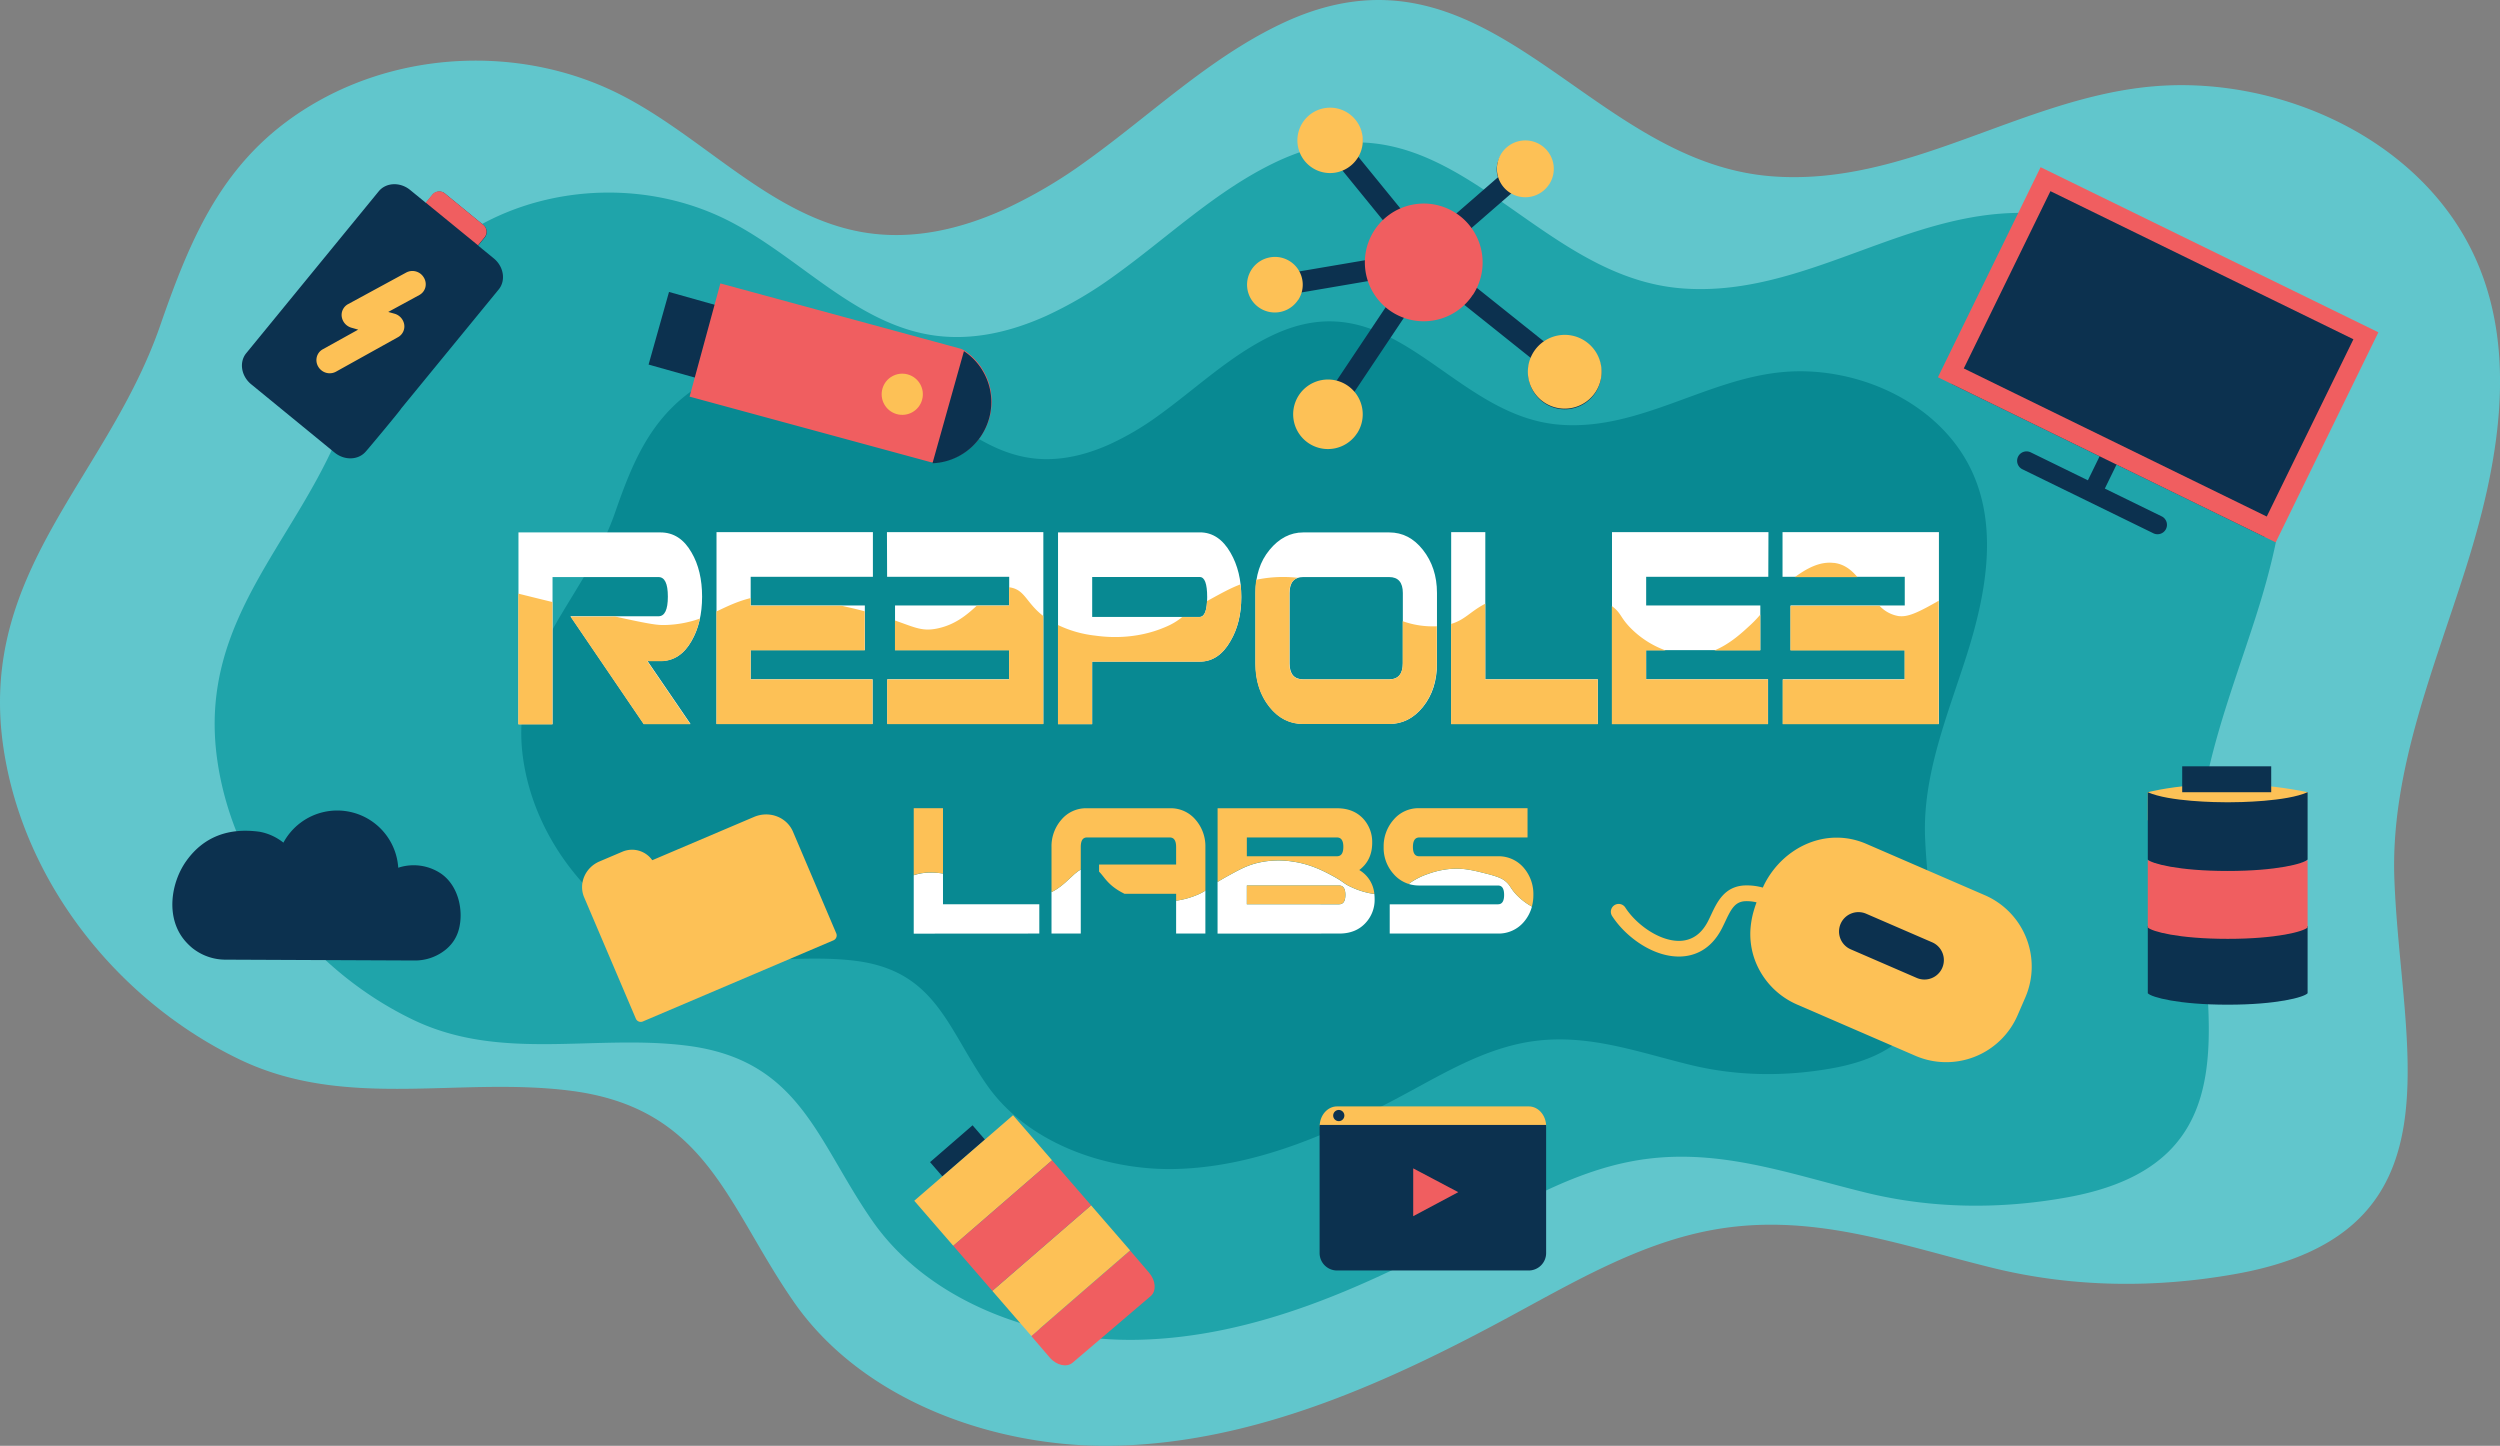 <svg id="Layer_1" data-name="Layer 1" xmlns="http://www.w3.org/2000/svg" viewBox="0 0 1408 814.29"><rect x="0" y="0" width="1408" height="814.29" fill="#808080" stroke="none"/><title>reepolee-labs</title><path d="M1.84,420.47c-14.3-98.85,58.72-151.54,88.36-237.06,18.38-53,37.34-97.45,89.3-126.61C230.83,28,296.55,26.55,349.09,53.13c47.46,24,85.37,69.28,137.86,77.83,26.78,4.36,53.47-1.69,78.45-12.93a271.49,271.49,0,0,0,46.18-27.15c36.41-26.1,69.22-58,109.63-77.29C837.41-42,891.7,90.45,997,99.22c76.84,6.4,142.1-44.77,217-50.69,70.66-5.59,150,30.1,180.13,96.86,24.67,54.6,12.48,118.42-5.67,175.52s-42.16,114.31-39.95,174.18c3.56,96.54,40.14,198.82-88.49,222.24-45.67,8.31-92.16,7.81-136.74-3C1069,701.07,1019,681.9,962,693.17c-39.17,7.74-74.45,28.15-109.55,47.17-70,38-145.21,72.22-224.86,73.9-66.11,1.39-141.33-24.71-180.42-80.87-38-54.66-49.08-109.56-126.53-119.16-63.07-7.82-126.27,11.06-185.78-17.56C66.24,563.63,12.84,496.56,1.84,420.47" style="fill:#61c6cc"/><path d="M589.2,177.92a224.87,224.87,0,0,0,38.25-22.49c30.15-21.62,57.33-48,90.8-64,96.25-46,141.21,63.67,228.4,70.93,63.64,5.3,117.7-37.08,179.74-42,58.53-4.63,124.21,24.93,149.2,80.23,20.43,45.22,10.34,98.09-4.7,145.38S1236,440.64,1237.8,490.23c2.95,80,33.24,164.68-73.29,184.07-37.83,6.89-76.33,6.47-113.26-2.52-44.95-10.95-86.33-26.82-133.53-17.49-32.44,6.41-61.67,23.32-90.74,39.07-58,31.44-120.27,59.82-186.24,61.21-54.75,1.15-117.06-20.47-149.43-67-31.52-45.28-40.65-90.75-104.8-98.7-52.24-6.48-104.59,9.16-153.88-14.54C175.77,547,131.54,491.44,122.42,428.42c-11.84-81.88,48.64-125.52,73.19-196.35,15.22-43.91,30.93-80.71,74-104.87,42.52-23.87,97-25,140.47-3,39.31,19.89,70.71,57.39,114.19,64.46C546.4,192.23,568.51,187.23,589.2,177.92Z" style="fill:#1fa4aa"/><path d="M625.05,250.19a159.18,159.18,0,0,0,27.08-15.92c21.35-15.31,40.58-34,64.28-45.32,68.13-32.59,100,45.07,161.68,50.21,45.05,3.75,83.32-26.25,127.24-29.72,41.43-3.28,87.93,17.65,105.61,56.79,14.47,32,7.32,69.43-3.33,102.91s-24.72,67-23.42,102.13c2.09,56.6,23.53,116.57-51.88,130.3-26.78,4.87-54,4.58-80.17-1.79-31.82-7.75-61.11-19-94.52-12.38-23,4.54-43.65,16.51-64.23,27.66-41.07,22.26-85.14,42.34-131.84,43.33-38.76.82-82.86-14.49-105.78-47.41-22.31-32-28.78-64.24-74.18-69.87-37-4.58-74,6.48-108.93-10.3-40.25-19.36-71.56-58.68-78-103.3-8.38-58,34.43-88.85,51.81-139,10.77-31.08,21.9-57.13,52.36-74.24,30.1-16.9,68.63-17.73,99.43-2.15,27.83,14.08,50.05,40.62,80.83,45.63C594.76,260.32,610.41,256.78,625.05,250.19Z" style="fill:#088992"/><path d="M469.42,529.59,362,575.31a3,3,0,0,1-3.88-1.57L329,505.38c-3.29-7.73.58-16.79,8.62-20.21l12.74-5.42a13.93,13.93,0,0,1,17,4.72l57.31-24.38c8.59-3.65,18.43.08,21.94,8.33L471,525.71A3,3,0,0,1,469.42,529.59Z" style="fill:#fdc156"/><path d="M1331.88,184.27,1157.63,99.1a5.31,5.31,0,0,0-7.1,2.44L1097.7,209.63a5.31,5.31,0,0,0,2.44,7.1L1182.5,257l-6.6,13.51-32.11-15.7a5.31,5.31,0,1,0-4.66,9.54l73.77,36.05a5.31,5.31,0,0,0,4.66-9.54l-32.12-15.7,6.6-13.51,82.36,40.25a5.31,5.31,0,0,0,7.1-2.44l52.83-108.09A5.31,5.31,0,0,0,1331.88,184.27Z" style="fill:#0c314f"/><rect x="1149.57" y="93.91" width="131.69" height="211.74" transform="translate(502.23 1204.02) rotate(-63.95)" style="fill:#f05e60"/><rect x="1160.11" y="104.29" width="111.13" height="189.93" transform="translate(502.84 1203.96) rotate(-63.95)" style="fill:#0c314f"/><path d="M993.67,498.06l-.41.83c0,.1-.21.48-.45,1a33.39,33.39,0,0,0-10.27-1.21c-11.36.56-15.49,9.39-18.82,16.48-.59,1.25-1.17,2.51-1.8,3.72-3.57,6.94-8.73,10.62-15.33,11-11.53.58-24.9-9-31.17-18.68A4.42,4.42,0,1,0,908,516c7.71,11.86,23.59,23.46,39,22.69,6.85-.34,16.36-3.35,22.74-15.73.68-1.31,1.31-2.67,1.95-4,3.32-7.09,5.48-11.12,11.25-11.41a23.67,23.67,0,0,1,6.35.65L989,509c-.55,1.48-1,3-1.44,4.5a49.53,49.53,0,0,0-1.64,9.08,42.45,42.45,0,0,0,2.52,18.35A44,44,0,0,0,1012,565.71l66.74,28.91a43.8,43.8,0,0,0,57.54-22.76l4.39-10.12a43.8,43.8,0,0,0-22.76-57.54l-66.74-28.91C1028.54,465.48,1004.32,477.08,993.67,498.06Z" style="fill:#fdc156"/><path d="M899.26,199.82a20.59,20.59,0,0,0-28-7.92q-.64.36-1.27.77l-40.23-32.14a30.59,30.59,0,0,0-2.89-30.47l24.89-21.64a14,14,0,1,0-6.46-20.72,13.87,13.87,0,0,0-1.64,12.13l-25.37,22.06a30.71,30.71,0,0,0-27.95-2.49L764.68,87.91a16.68,16.68,0,1,0-9.38,7.18l25.09,30.81a30.4,30.4,0,0,0-9.14,20.25l-41.18,7A14.16,14.16,0,1,0,731.31,165l41.59-7.1A30.56,30.56,0,0,0,781.77,171l-29.64,44.36a17.57,17.57,0,0,0-9.06,33.94,17.68,17.68,0,0,0,4.8.67,17.57,17.57,0,0,0,14.07-28l30.11-45.06a30.93,30.93,0,0,0,30.8-6.7l39.53,31.58a20.59,20.59,0,1,0,36.88-1.91Z" style="fill:#0c314f"/><path d="M829.65,165.88l-.32.39a4,4,0,0,0-.52.77h0a33.14,33.14,0,1,1-33.41-51.75,33.67,33.67,0,0,1,6.56-.65,33.17,33.17,0,0,1,27.7,51.24Z" style="fill:#f05e60"/><path d="M764.56,89.1l-.18.22a2.2,2.2,0,0,0-.29.43h0A18.41,18.41,0,1,1,745.52,61a18.71,18.71,0,0,1,3.64-.36A18.43,18.43,0,0,1,764.56,89.1Z" style="fill:#fdc156"/><path d="M898.66,220.75l-.2.25a2.48,2.48,0,0,0-.33.48h0A20.77,20.77,0,1,1,877.19,189a21.11,21.11,0,0,1,4.11-.41,20.79,20.79,0,0,1,17.36,32.11Z" style="fill:#fdc156"/><path d="M764.34,244l-.19.23a2.34,2.34,0,0,0-.31.46h0a19.58,19.58,0,1,1-19.74-30.57,19.89,19.89,0,0,1,3.87-.38A19.6,19.6,0,0,1,764.34,244Z" style="fill:#fdc156"/><path d="M872.48,103.84l-.16.19a1.92,1.92,0,0,0-.25.37h0a16,16,0,1,1-16.16-25,16.28,16.28,0,0,1,3.17-.31,16,16,0,0,1,13.39,24.78Z" style="fill:#fdc156"/><path d="M731.13,168.87l-.15.19a1.87,1.87,0,0,0-.25.36h0A15.64,15.64,0,1,1,715,145a15.9,15.9,0,0,1,3.1-.31,15.66,15.66,0,0,1,13.08,24.19Z" style="fill:#fdc156"/><rect x="364.34" y="173.02" width="42.61" height="29.39" transform="matrix(0.27, -0.96, 0.96, 0.27, 100.81, 508.38)" style="fill:#0c314f"/><path d="M541.18,196.44,405.71,159.62l-3.26,12-10.81,39.76-3.26,12,135.47,36.82c.41.11.82.18,1.23.27l1.16,0a34.45,34.45,0,0,0,17.1-62.93A11.14,11.14,0,0,0,541.18,196.44Z" style="fill:#f05e60"/><circle cx="508.14" cy="222.05" r="11.6" transform="translate(157.18 651.39) rotate(-74.34)" style="fill:#fdc156"/><path d="M525.19,260.86l.93,0A34.45,34.45,0,0,0,543.23,198l-.35-.21Z" style="fill:#0c314f"/><path d="M1036.64,520.29a10.94,10.94,0,0,0,5.69,14.37l37.18,16.11a10.93,10.93,0,0,0,8.69-20.06L1051,514.6A10.94,10.94,0,0,0,1036.64,520.29Z" style="fill:#0c314f"/><path d="M225.85,230.2l55-67.16c4.12-5,2.89-12.9-2.75-17.51l-8.82-7.22.1-.1,3.78-4.62a5,5,0,0,0-1.1-7l-21.22-17.37a5,5,0,0,0-7.09.31l-3.78,4.62s0,.08-.08.12L231,107c-5.64-4.62-13.59-4.28-17.71.76l-74.59,91.14c-4.12,5-2.89,12.9,2.75,17.51l47,38.48c5.64,4.62,13.59,4.28,17.71-.76C206.23,254.17,226.18,230.32,225.85,230.2Z" style="fill:#0c314f"/><path d="M227.58,182.36a7.65,7.65,0,0,0-5.33-5.67l-3.6-1,17.55-9.55a6.89,6.89,0,0,0,3.37-4.33,7.24,7.24,0,0,0-1-5.71,7.44,7.44,0,0,0-9.73-2.64L196,171.31a6.91,6.91,0,0,0-3.44,7.55,7.62,7.62,0,0,0,5.34,5.7l3.83,1.09-20,11.1a6.89,6.89,0,0,0-3.32,4.36,7.26,7.26,0,0,0,.77,5.32l.23.37a7.59,7.59,0,0,0,1.56,1.73,7.39,7.39,0,0,0,8.2.83l35-19.47A6.91,6.91,0,0,0,227.58,182.36Z" style="fill:#fdc156"/><path d="M269.27,138.08l3.78-4.62a5,5,0,0,0-1.1-7l-21.22-17.37a5,5,0,0,0-7.09.31L239.86,114s0,.08-.08.12l29.38,24Z" style="fill:#f05e60"/><path d="M233.38,540.95h-.14l-105.91-.47a29.9,29.9,0,0,1-19.25-6.75,35,35,0,0,1-3.55-3.47c-11.53-13-8.36-33.16.47-45.47,9.56-13.32,23.45-18.81,41.29-16.33a30.23,30.23,0,0,1,13.33,6.12,34.43,34.43,0,0,1,64.67,14.13,27.61,27.61,0,0,1,24,3.24c10.3,7.07,12.88,21.61,10.07,31.69a21.29,21.29,0,0,1-4.26,8.16h0a24.34,24.34,0,0,1-2.69,2.71A27.43,27.43,0,0,1,233.38,540.95Z" style="fill:#0c314f"/><path d="M1209.64,446.18s39.17-10.51,90.09,0l-6.72,6.44L1209.64,462Z" style="fill:#fdc156"/><path d="M1209.64,559.41V521.49c12,5.33,38.51,5.67,45,5.67s33-.35,45-5.67v37.92c-2.08,2.26-17.29,6.43-45,6.43S1211.72,561.67,1209.64,559.41Z" style="fill:#0c314f"/><path d="M1209.64,522.32V484.41c12,5.33,38.51,5.67,45,5.67s33-.35,45-5.67v37.92c-2.08,2.26-17.29,6.43-45,6.43S1211.72,524.58,1209.64,522.32Z" style="fill:#f05e60"/><path d="M1209.64,484.1V446.18c12,5.33,38.51,5.67,45,5.67s33-.35,45-5.67V484.1c-2.08,2.26-17.29,6.43-45,6.43S1211.72,486.36,1209.64,484.1Z" style="fill:#0c314f"/><rect x="1229.02" y="431.59" width="50.13" height="14.59" style="fill:#0c314f"/><rect x="523.4" y="642.89" width="31.68" height="10.63" transform="translate(-292.72 511.13) rotate(-40.89)" style="fill:#0c314f"/><path d="M591.19,764.54c3.8,4.44,9.58,5.75,12.89,2.94l44-37.52c3.3-2.82,2.9-8.72-.9-13.15l-10.73-12.52-55.63,48.17Z" style="fill:#f05e60"/><rect x="560.87" y="698.89" width="73.59" height="33.57" transform="translate(-322.63 565.83) rotate(-40.89)" style="fill:#fdc156"/><rect x="516.91" y="648.13" width="73.59" height="33.57" transform="translate(-300.13 524.68) rotate(-40.89)" style="fill:#fdc156"/><rect x="538.89" y="673.51" width="73.59" height="33.57" transform="translate(-311.38 545.25) rotate(-40.89)" style="fill:#f05e60"/><path d="M753,623.13H861c5.39,0,9.77,5,9.8,11.24H743.23C743.25,628.17,747.64,623.13,753,623.13Z" style="fill:#fdc156"/><path d="M861,715.54H753a9.82,9.82,0,0,1-9.8-9.8V633.57H870.78v72.17A9.82,9.82,0,0,1,861,715.54Z" style="fill:#0c314f"/><polygon points="795.92 658.02 795.92 684.95 821.29 671.43 795.92 658.02" style="fill:#f05e60"/><path d="M754,631.43h0a3.16,3.16,0,0,1-3.15-3.15h0a3.16,3.16,0,0,1,3.15-3.15h0a3.16,3.16,0,0,1,3.15,3.15h0A3.16,3.16,0,0,1,754,631.43Z" style="fill:#0c314f"/><path d="M633.33,503.39a44.76,44.76,0,0,0,13.91,3.84,53.94,53.94,0,0,0,15.16,0v-3.88Z" style="fill:none"/><path d="M619,490.94v12.45h14.34c-.62-.3-1.25-.61-1.89-1C623.73,498.19,621.8,493.67,619,490.94Z" style="fill:none"/><path d="M662.39,486.91V477q0-5.36-3.57-5.36h-46.7q-3.43,0-3.43,5.34v12.67a8.42,8.42,0,0,1,6.27-1,8.19,8.19,0,0,1,4,2.24v-4Z" style="fill:none"/><path d="M662.39,507.27v18.51h16.48v-24.2a25.67,25.67,0,0,1-4.17,2.23A47.28,47.28,0,0,1,662.39,507.27Z" style="fill:#fff"/><path d="M754.28,525.78q9.34,0,14.83-6a19,19,0,0,0,5.08-13.43,25.08,25.08,0,0,0-.16-2.84,44.33,44.33,0,0,1-12.8-3.8c-4.59-2-4-2.74-10.3-6.18-5.11-2.77-12.63-6.78-22.66-8.24a51.33,51.33,0,0,0-19.92.69c-6.06,1.46-10.13,3.69-17.17,7.55-2.27,1.25-4,2.29-5.45,3.19v29.09Zm-52.05-27.06h51.93q3.56,0,3.56,5.29t-3.56,5.29H702.22Z" style="fill:#fff"/><path d="M843.69,498.72q3.43,0,3.43,5.29t-3.43,5.29h-61v16.48h61a18.54,18.54,0,0,0,14.56-6.57,21.82,21.82,0,0,0,4.53-8.62,36.4,36.4,0,0,1-8.83-6.79c-3.51-3.74-3.23-5.16-6.18-7.55-1.32-1.07-3.32-2.36-10.3-4.12-7.88-2-13.26-3.34-20.6-2.75a48.13,48.13,0,0,0-12.36,2.75,39.33,39.33,0,0,0-11.16,5.72,20,20,0,0,0,6,.87Z" style="fill:#fff"/><path d="M756.61,477q0-5.29-3.57-5.29H702.22v10.58H753Q756.61,482.24,756.61,477Z" style="fill:none"/><path d="M585.34,525.78V509.3H531.09V492a41.57,41.57,0,0,0-8.84-.51,30.19,30.19,0,0,0-7.64,1.47v32.87Z" style="fill:#fff"/><path d="M608.69,525.78v-36.1c-4.81,2.67-9,9.1-16.48,12.74v23.36Z" style="fill:#fff"/><path d="M608.69,477q0-5.34,3.43-5.34h46.7q3.57,0,3.57,5.36v9.89H619v4c2.81,2.73,4.74,7.26,12.45,11.49.64.35,1.26.67,1.89,1h29.06v3.88a47.28,47.28,0,0,0,12.31-3.47,25.67,25.67,0,0,0,4.17-2.23V477a22.72,22.72,0,0,0-5.56-15.35,18.24,18.24,0,0,0-14.49-6.44h-46.7a18.09,18.09,0,0,0-14.35,6.44A22.72,22.72,0,0,0,592.21,477v25.44c7.47-3.64,11.67-10.07,16.48-12.74Z" style="fill:#fdc156"/><path d="M816.86,489.38c7.34-.6,12.72.76,20.6,2.75,7,1.76,9,3.05,10.3,4.12,3,2.39,2.67,3.81,6.18,7.55a36.4,36.4,0,0,0,8.83,6.79,25.44,25.44,0,0,0,.83-6.58,22.66,22.66,0,0,0-5.37-15.2,18.6,18.6,0,0,0-14.59-6.57H799.2q-3.44,0-3.44-5.22t3.44-5.36h61.11V455.18h-61a18.27,18.27,0,0,0-14.42,6.46A22.62,22.62,0,0,0,779.27,477a21.92,21.92,0,0,0,5.49,15.11,18.64,18.64,0,0,0,8.57,5.72,39.33,39.33,0,0,1,11.16-5.72A48.13,48.13,0,0,1,816.86,489.38Z" style="fill:#fdc156"/><path d="M708.35,485.94a51.33,51.33,0,0,1,19.92-.69c10,1.47,17.56,5.47,22.66,8.24,6.33,3.44,5.71,4.15,10.3,6.18a44.33,44.33,0,0,0,12.8,3.8A17.37,17.37,0,0,0,765.54,490q7.28-5.48,7.28-15.35a19.34,19.34,0,0,0-4.94-13.43q-5.49-6-14.83-6h-67.3v41.51c1.42-.9,3.17-1.94,5.45-3.19C698.23,489.63,702.29,487.4,708.35,485.94Zm-6.13-14.28H753q3.57,0,3.57,5.29T753,482.24H702.22Z" style="fill:#fdc156"/><path d="M531.09,492V455.18H514.61V492.9a30.19,30.19,0,0,1,7.64-1.47A41.57,41.57,0,0,1,531.09,492Z" style="fill:#fdc156"/><path d="M757.71,504q0-5.29-3.56-5.29H702.22V509.3h51.93Q757.71,509.3,757.71,504Z" style="fill:#fdc156"/><g id="layer1"><g id="text3340"><path id="path4201" d="M388.87,407.71h-26.3l-41.25-60.63h49.52c3.53,0,5.3-3.64,5.3-11.06S374.37,325,370.84,325H311.19v82.86H292v-108h80c7.34,0,13.19,3.77,17.47,11.3,4,6.8,5.95,15.19,5.95,24.91s-2,18.1-5.95,24.91c-4.27,7.53-10.13,11.3-17.47,11.3h-7.34l24.25,35.48Z" style="fill:#fff"/><path id="path4203" d="M491.54,324.85H422.78V341h64.3v25.15h-64.3v16.4h68.66v25.15h-87.9v-108h88.08v25.15Z" style="fill:#fff"/><path id="path4207" d="M699.11,336.27q0,14.4-6.13,24.79c-4.37,7.65-10.13,11.54-17.28,11.54H615.12v35.23H595.88v-108h79.91c7.15,0,12.92,3.89,17.28,11.54C697.07,318.29,699.11,326.55,699.11,336.27Zm-19.23,0q0-11.3-4.18-11.3H615.12v22.48H675.7c2.79-.12,4.18-3.77,4.18-11.18Z" style="fill:#fff"/><path id="path4209" d="M809.31,373.57c0,9.84-2.6,18-7.9,24.54s-11.61,9.6-19,9.6H734c-7.53,0-13.84-3.16-19-9.6s-7.9-14.7-7.9-24.54V334c0-9.84,2.6-17.86,7.9-24.3s11.61-9.84,19-9.84h48.41c7.53,0,13.84,3.28,19,9.84s7.9,14.58,7.9,24.3Zm-19.23,0V334c0-6-2.6-9-7.71-9H734c-5.11,0-7.71,3-7.71,9v39.61c0,6,2.6,9,7.71,9h48.41C787.57,382.56,790.07,379.52,790.07,373.57Z" style="fill:#fff"/><path id="path4211" d="M899.9,407.71H817.3v-108h19.23v82.86H899.9Z" style="fill:#fff"/><path id="path4213" d="M995.88,324.85H927.12V341h64.3v25.15h-64.3v16.4h68.66v25.15h-87.9v-108H996l-.09,25.15Z" style="fill:#fff"/><g id="g4217"><path id="path4205" d="M499.62,324.85h68.76V341h-64.3v25.15h64.3v16.4H499.71v25.15h87.9v-108H499.53l.09,25.15Z" style="fill:#fff"/><path id="path4215" d="M1004,324.85h68.76V341h-64.3v25.15h64.3v16.4h-68.66v25.15H1092v-108h-88.08v25.15Z" style="fill:#fff"/></g></g></g><path d="M569.76,331a13.06,13.06,0,0,0-1.43-.25v10.37h-18.2c-5.61,5.21-12.28,10.82-22.37,12.87-8.38,1.7-12.38-.57-23.72-4.54v16.82h64.3v16.4H499.67v25.15h87.9V346.93C578.17,339.67,577.41,332.73,569.76,331Zm-147,35.28H487v-22c-2.81-.74-5.89-1.5-9.27-2.27l-3.84-.87H422.74v-4.3c-7.56,1.86-13.34,4.76-19.23,7.53v63.47h87.9V382.64H422.74Zm258-28.28-1,.54c-.26,6-1.63,8.91-4.13,9h-9.81a37.25,37.25,0,0,1-9.07,5.43c-17.9,7.84-34.79,5.72-40,5A64.56,64.56,0,0,1,595.84,352v55.87h19.23V372.67h60.58c7.15,0,12.92-3.89,17.28-11.54q6.13-10.39,6.13-24.79a62.23,62.23,0,0,0-.41-7.23C693.15,331.17,688.05,334,680.77,338Zm-388.86,70h19.23V339.06c-7.88-1.9-14.13-3.47-19.23-4.73Zm54.22-60.75H321.27l41.25,60.63h26.3l-24.25-35.48h7.34c7.34,0,13.19-3.77,17.47-11.3a41.57,41.57,0,0,0,4.76-12.71A62.39,62.39,0,0,1,374.76,352C370.65,352.11,367.49,351.9,346.13,347.16Zm723.65-.2a18.83,18.83,0,0,1-11.22-5.87h-50.18v25.15h64.3v16.4H1004v25.15h87.9V338.33C1081,344.55,1074.83,347.59,1069.78,347Zm-37-30c-8.11-1-15.56,3.36-21.94,8h35.28C1042.63,320.87,1038.55,317.67,1032.78,317Zm-105.7,49.28h11a54.33,54.33,0,0,1-5.35-2.28,53,53,0,0,1-15-11c-5.11-5.45-4.7-7.51-9-11-.28-.23-.59-.46-.93-.7v66.53h87.9V382.64H927.08Zm-90.59-26.32c-8.7,4.59-11.28,9-19.23,11.41v56.47h82.6V382.64H836.49Zm154.89,6.18a62.56,62.56,0,0,1-5.6,5.86c-4.34,4-11.29,10.58-20.2,14.28h25.8ZM790,349.85v23.8c0,6-2.51,9-7.71,9H733.91c-5.11,0-7.71-3-7.71-9V334c0-4.69,1.62-7.56,4.8-8.57a73.45,73.45,0,0,0-23.47,1.1A48.24,48.24,0,0,0,707,334v39.61c0,9.84,2.69,18,7.9,24.54s11.52,9.6,19,9.6h48.41c7.43,0,13.84-3.16,19-9.6s7.9-14.7,7.9-24.54V352.71A50,50,0,0,1,790,349.85Z" style="fill:#fdc156"/></svg>